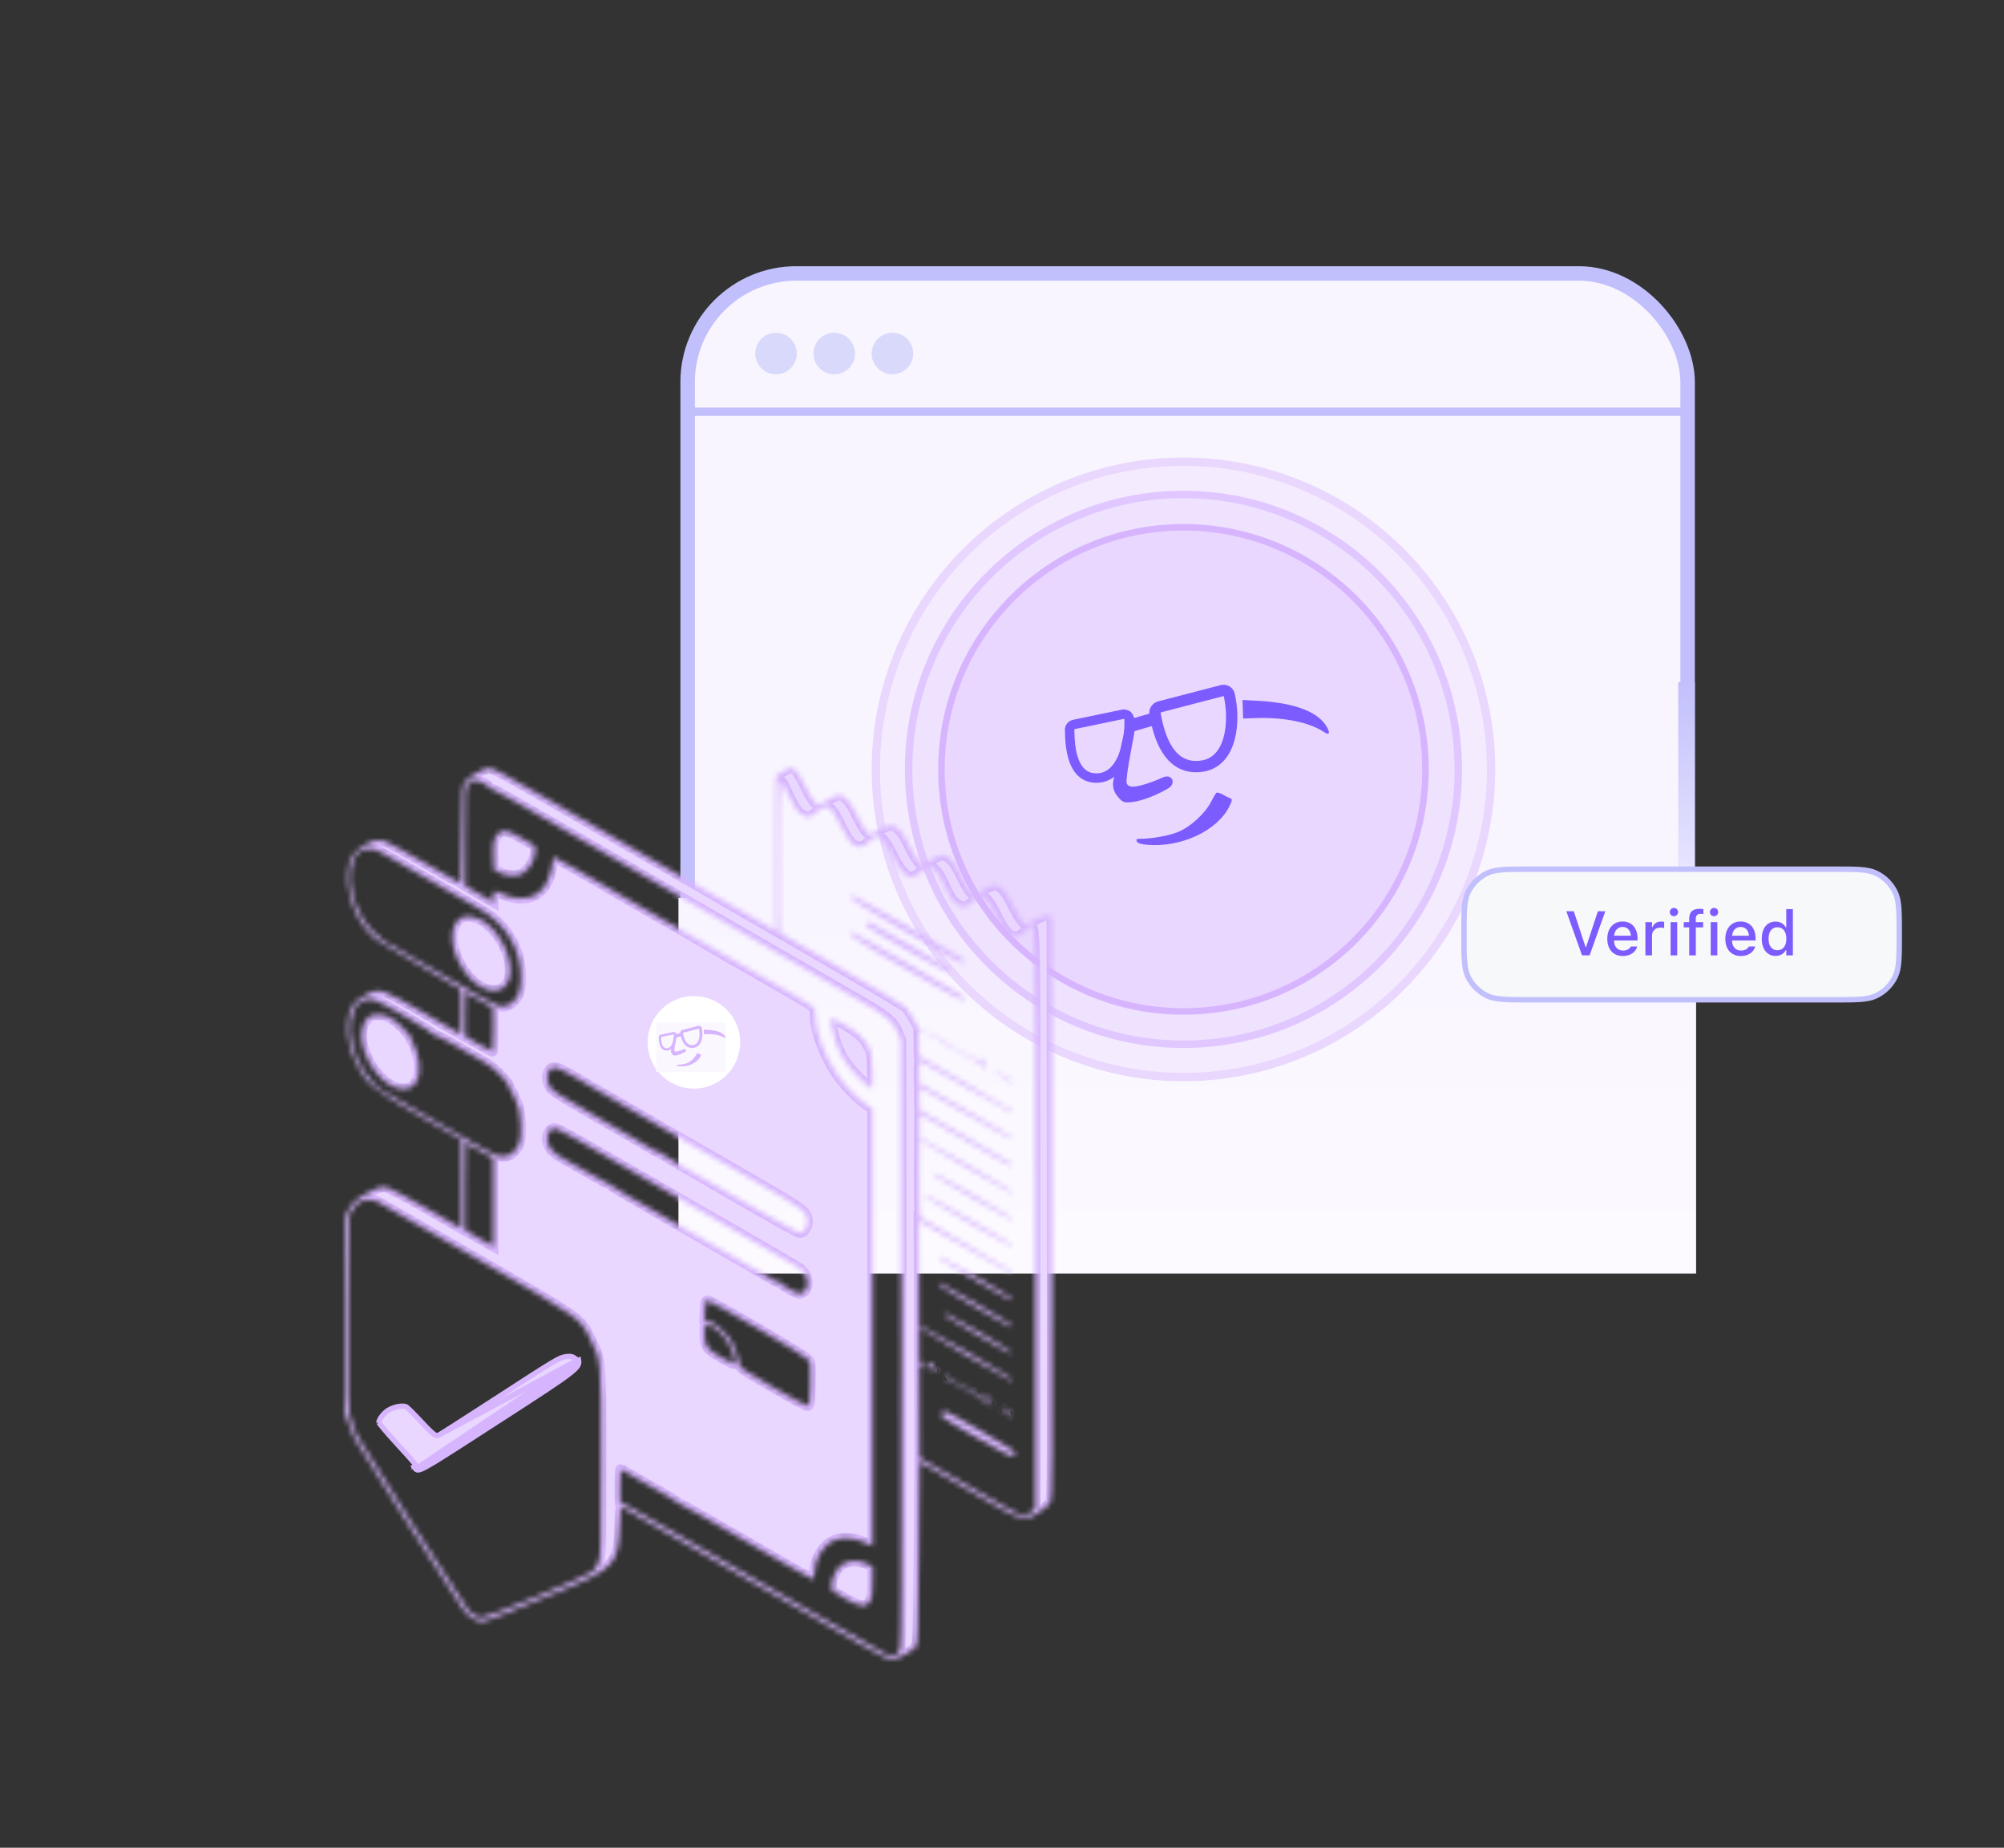 <svg width="384" height="354" viewBox="0 0 384 354" fill="none" xmlns="http://www.w3.org/2000/svg">
<rect x="0" y="0" width="384" height="354" fill="#333333" stroke="none"/>
<rect x="131.762" y="52.389" width="191.613" height="177.728" rx="20.828" fill="#F9F5FF" stroke="#C1C0FC" stroke-width="2.777"/>
<rect width="195" height="72" transform="translate(130 172)" fill="url(#paint0_linear_4949_20568)"/>
<line x1="131.965" y1="78.884" x2="323.168" y2="78.884" stroke="#C1C0FC" stroke-width="1.593"/>
<circle cx="148.696" cy="67.731" r="3.983" fill="#D9D9FB"/>
<circle cx="159.851" cy="67.731" r="3.983" fill="#D9D9FB"/>
<circle cx="171.003" cy="67.731" r="3.983" fill="#D9D9FB"/>
<circle cx="226.771" cy="147.398" r="58.954" fill="#F4EBFF" stroke="#E9D7FE" stroke-width="1.593"/>
<circle cx="226.77" cy="147.398" r="52.666" fill="#EEE2FE" stroke="#E1C7FF" stroke-width="1.423"/>
<circle cx="226.77" cy="147.399" r="46.377" fill="#E9D7FF" stroke="#D7B5FE" stroke-width="1.253"/>
<rect x="321.576" y="130.668" width="3.187" height="54.174" fill="url(#paint1_linear_4949_20568)"/>
<path fill-rule="evenodd" clip-rule="evenodd" d="M217.26 140.94C217.579 139.24 217.776 137.319 216.446 136.215C216.372 136.209 216.332 136.181 216.338 136.129L214.295 145.304C214.304 145.336 214.294 145.379 214.267 145.433C214.141 145.677 213.811 147.077 213.533 148.545L213.334 149.594C213.14 150.62 213.41 151.68 214.072 152.488C214.998 153.619 215.255 153.757 216.356 153.714C218.138 153.646 220.9 152.693 223.456 151.266C223.61 151.18 223.755 151.097 223.892 151.016C224.701 150.538 225.04 149.549 224.303 148.966C223.852 148.609 223.14 148.774 222.622 149.026C222.157 149.253 221.552 149.497 220.79 149.776C217.641 150.926 216.273 151.011 215.896 150.081C215.746 149.711 216.046 147.414 216.698 143.937L217.26 140.94Z" fill="#7C5BFF"/>
<path fill-rule="evenodd" clip-rule="evenodd" d="M233.084 151.896C232.938 152.023 232.47 152.804 232.045 153.633C230.903 155.859 228.152 158.382 225.783 159.375C223.994 160.124 220.688 160.711 218.311 160.702C217.785 160.7 217.656 160.835 217.834 161.198C218.012 161.562 218.557 161.739 219.843 161.848C226.293 162.398 233.203 159.184 235.536 154.55C236.115 153.399 236.157 153.082 235.747 152.942C235.467 152.845 234.812 152.519 234.293 152.216C233.774 151.914 233.229 151.77 233.084 151.896Z" fill="#7C5BFF"/>
<path d="M238.208 137.659L238.147 135.88L238.086 134.102L241.067 134.264C247.636 134.621 252.065 136.171 253.906 138.756C254.964 140.242 254.872 141.044 253.732 140.271C250.967 138.397 246.083 137.389 240.673 137.574L238.208 137.659Z" fill="#7C5BFF"/>
<path d="M234.141 132.316L222.199 135.425C221.601 135.58 221.215 136.162 221.323 136.771C222.052 140.885 223.877 147.457 229.986 146.828C236.164 146.191 236.667 137.959 235.542 133.124C235.397 132.502 234.759 132.155 234.141 132.316Z" stroke="#7C5BFF" stroke-width="2.168"/>
<path d="M215.137 136.846L205.797 138.789C205.311 138.89 204.958 139.315 204.962 139.812C204.985 143.391 205.512 149.252 210.317 149.06C215.075 148.871 216.542 141.991 216.348 137.745C216.319 137.131 215.738 136.721 215.137 136.846Z" stroke="#7C5BFF" stroke-width="1.807"/>
<rect x="216.33" y="137.849" width="4.818" height="2.422" transform="rotate(-16.138 216.33 137.849)" fill="#7C5BFF"/>
<path d="M280.521 179.032C280.521 176.836 280.522 175.218 280.62 173.937C280.718 172.661 280.91 171.762 281.272 170.997C282.045 169.362 283.362 168.045 284.997 167.272C285.762 166.91 286.661 166.718 287.937 166.62C289.218 166.522 290.836 166.521 293.032 166.521H351.416C353.612 166.521 355.23 166.522 356.511 166.62C357.787 166.718 358.686 166.91 359.451 167.272C361.086 168.045 362.403 169.362 363.176 170.997C363.538 171.762 363.73 172.661 363.828 173.937C363.926 175.218 363.927 176.836 363.927 179.032C363.927 181.228 363.926 182.846 363.828 184.127C363.73 185.403 363.538 186.302 363.176 187.067C362.403 188.702 361.086 190.019 359.451 190.792C358.686 191.154 357.787 191.347 356.511 191.444C355.23 191.543 353.612 191.543 351.416 191.543H293.032C290.836 191.543 289.218 191.543 287.937 191.444C286.661 191.347 285.762 191.154 284.997 190.792C283.362 190.019 282.045 188.702 281.272 187.067C280.91 186.302 280.718 185.403 280.62 184.127C280.522 182.846 280.521 181.228 280.521 179.032Z" fill="#F6F8FA"/>
<path d="M280.521 179.032C280.521 176.836 280.522 175.218 280.62 173.937C280.718 172.661 280.91 171.762 281.272 170.997C282.045 169.362 283.362 168.045 284.997 167.272C285.762 166.91 286.661 166.718 287.937 166.62C289.218 166.522 290.836 166.521 293.032 166.521H351.416C353.612 166.521 355.23 166.522 356.511 166.62C357.787 166.718 358.686 166.91 359.451 167.272C361.086 168.045 362.403 169.362 363.176 170.997C363.538 171.762 363.73 172.661 363.828 173.937C363.926 175.218 363.927 176.836 363.927 179.032C363.927 181.228 363.926 182.846 363.828 184.127C363.73 185.403 363.538 186.302 363.176 187.067C362.403 188.702 361.086 190.019 359.451 190.792C358.686 191.154 357.787 191.347 356.511 191.444C355.23 191.543 353.612 191.543 351.416 191.543H293.032C290.836 191.543 289.218 191.543 287.937 191.444C286.661 191.347 285.762 191.154 284.997 190.792C283.362 190.019 282.045 188.702 281.272 187.067C280.91 186.302 280.718 185.403 280.62 184.127C280.522 182.846 280.521 181.228 280.521 179.032Z" stroke="#C1C0FC" stroke-width="1.043"/>
<path d="M303.146 183.032L300.134 174.577H301.558L303.82 181.45H303.919L306.181 174.577H307.605L304.593 183.032H303.146ZM310.974 183.155C309.111 183.155 307.986 181.884 307.986 179.868V179.862C307.986 177.876 309.134 176.546 310.91 176.546C312.685 176.546 313.775 177.829 313.775 179.739V180.185H309.263C309.287 181.403 309.955 182.112 311.003 182.112C311.818 182.112 312.304 181.708 312.457 181.38L312.48 181.333L313.705 181.327L313.693 181.38C313.482 182.218 312.603 183.155 310.974 183.155ZM310.916 177.589C310.048 177.589 309.392 178.181 309.281 179.276H312.515C312.416 178.14 311.777 177.589 310.916 177.589ZM315.287 183.032V176.669H316.558V177.63H316.652C316.88 176.956 317.472 176.558 318.322 176.558C318.527 176.558 318.75 176.587 318.878 176.616V177.788C318.65 177.741 318.433 177.712 318.193 177.712C317.22 177.712 316.558 178.31 316.558 179.229V183.032H315.287ZM320.753 175.532C320.314 175.532 319.957 175.175 319.957 174.741C319.957 174.302 320.314 173.944 320.753 173.944C321.187 173.944 321.55 174.302 321.55 174.741C321.55 175.175 321.187 175.532 320.753 175.532ZM320.115 183.032V176.669H321.38V183.032H320.115ZM323.683 183.032V177.671H322.634V176.669H323.683V176.001C323.683 174.735 324.328 174.114 325.652 174.114C325.939 174.114 326.185 174.138 326.402 174.173V175.104C326.285 175.087 326.115 175.075 325.916 175.075C325.212 175.075 324.937 175.415 324.937 176.06V176.669H326.349V177.671H324.949V183.032H323.683ZM328.441 175.532C328.001 175.532 327.644 175.175 327.644 174.741C327.644 174.302 328.001 173.944 328.441 173.944C328.875 173.944 329.238 174.302 329.238 174.741C329.238 175.175 328.875 175.532 328.441 175.532ZM327.802 183.032V176.669H329.068V183.032H327.802ZM333.591 183.155C331.728 183.155 330.603 181.884 330.603 179.868V179.862C330.603 177.876 331.751 176.546 333.527 176.546C335.302 176.546 336.392 177.829 336.392 179.739V180.185H331.88C331.904 181.403 332.572 182.112 333.621 182.112C334.435 182.112 334.921 181.708 335.074 181.38L335.097 181.333L336.322 181.327L336.31 181.38C336.099 182.218 335.22 183.155 333.591 183.155ZM333.533 177.589C332.666 177.589 332.009 178.181 331.898 179.276H335.132C335.033 178.14 334.394 177.589 333.533 177.589ZM340.224 183.138C338.625 183.138 337.587 181.854 337.587 179.856V179.845C337.587 177.829 338.607 176.558 340.224 176.558C341.097 176.558 341.841 176.991 342.181 177.677H342.281V174.173H343.546V183.032H342.281V182.03H342.181C341.812 182.728 341.115 183.138 340.224 183.138ZM340.587 182.054C341.648 182.054 342.298 181.216 342.298 179.856V179.845C342.298 178.485 341.642 177.647 340.587 177.647C339.521 177.647 338.882 178.479 338.882 179.845V179.856C338.882 181.222 339.521 182.054 340.587 182.054Z" fill="#7C5BFF"/>
<mask id="path-18-inside-1_4949_20568" fill="white">
<path fill-rule="evenodd" clip-rule="evenodd" d="M152.573 147.697C152.936 148.08 153.759 149.499 154.401 150.851C155.043 152.202 155.853 153.532 156.202 153.807L156.835 154.305L158.534 153.313C159.468 152.767 160.481 152.32 160.786 152.32C161.798 152.32 162.943 153.61 164.1 156.053C165.208 158.39 166.257 159.92 166.753 159.92C166.896 159.92 167.671 159.521 168.473 159.033C169.287 158.539 170.271 158.147 170.696 158.147C171.85 158.147 172.907 159.323 174.157 161.996C175.147 164.116 176.415 165.879 176.812 165.69C176.893 165.652 177.734 165.18 178.679 164.643C180.228 163.763 180.47 163.696 181.12 163.965C182.268 164.44 183.044 165.446 184.294 168.078C184.936 169.429 185.751 170.763 186.105 171.041L186.748 171.547L188.382 170.547C189.28 169.997 190.259 169.547 190.557 169.547C191.641 169.547 192.76 170.762 193.94 173.22C195.039 175.509 196.149 177.147 196.602 177.147C196.722 177.147 197.512 176.741 198.359 176.244C199.449 175.605 200.137 175.365 200.716 175.421L201.533 175.5L201.597 231.194C201.655 281.723 201.624 286.967 201.257 287.739C200.979 288.326 200.264 288.957 198.957 289.772C196.033 291.594 196.427 291.722 185.447 285.386L176.2 280.05L176.073 297.442C175.967 312.064 175.888 314.921 175.579 315.387C175.023 316.226 171.759 318 170.773 318C170.123 318 164.16 314.666 144.494 303.307C130.503 295.225 119.02 288.613 118.976 288.613C118.932 288.613 118.832 290.352 118.754 292.477C118.486 299.729 117.718 300.538 106.913 304.954C103.639 306.292 99.177 308.122 96.997 309.02C94.817 309.918 92.718 310.653 92.332 310.653C91.389 310.653 89.703 309.629 88.932 308.588C87.402 306.522 68.767 277.187 67.929 275.525C67.519 274.712 66.917 273.192 66.592 272.147L66 270.247V251.88V233.513L66.588 232.213C67.281 230.683 67.972 229.999 70.115 228.722C72.032 227.579 72.95 227.295 74.113 227.483C74.6 227.563 78.019 229.368 81.71 231.495L88.42 235.363L88.412 226.839L88.403 218.313L80.627 213.88C71.481 208.666 70.237 207.656 68.45 204C67.13 201.297 66.633 199.357 66.633 196.899C66.633 193.451 67.552 191.907 70.489 190.419C72.749 189.273 73.142 189.407 81.217 194.071L88.293 198.159L88.363 193.938C88.415 190.766 88.352 189.645 88.11 189.424C87.932 189.263 84.538 187.272 80.567 185C76.596 182.728 72.867 180.506 72.281 180.062C68.783 177.414 66.487 172.278 66.675 167.52C66.787 164.675 67.3 163.681 69.38 162.273C71.179 161.055 72.362 160.747 73.688 161.148C74.197 161.302 77.676 163.197 81.42 165.361C85.163 167.524 88.266 169.293 88.314 169.293C88.362 169.293 88.435 165.083 88.475 159.938C88.544 150.912 88.565 150.558 89.074 149.877C89.881 148.797 92.691 147.157 93.74 147.154C94.44 147.152 96.918 148.476 105.52 153.45C111.511 156.915 117.781 160.541 119.453 161.507C121.125 162.474 125.913 165.235 130.093 167.643C134.273 170.051 140.173 173.453 143.203 175.204L148.713 178.387V163.507V148.627L150.056 147.813C150.794 147.366 151.514 147 151.655 147C151.796 147 152.209 147.314 152.573 147.697ZM149.408 178.702C149.514 178.807 154.843 181.925 161.252 185.632C167.66 189.338 173.208 192.662 173.581 193.02C174.209 193.621 175.903 196.454 175.981 197.033C176 197.173 176.031 198.427 176.05 199.82L176.085 202.353L185.072 207.538C190.016 210.39 194.06 212.812 194.06 212.921C194.06 213.031 193.94 213.12 193.794 213.12C193.648 213.12 189.77 210.95 185.178 208.298C180.585 205.645 176.658 203.41 176.451 203.33C176.135 203.209 176.073 203.535 176.073 205.332V207.478L184.608 212.389C193.299 217.39 194.524 218.163 193.792 218.178C193.574 218.183 189.553 215.964 184.855 213.247C180.158 210.53 176.256 208.307 176.184 208.307C176.112 208.307 176.087 209.286 176.127 210.482L176.2 212.657L184.93 217.704C189.732 220.481 193.76 222.852 193.882 222.974C194.009 223.101 194.009 223.255 193.881 223.334C193.758 223.41 192.751 222.946 191.642 222.302C190.534 221.659 186.606 219.394 182.913 217.269L176.2 213.405L176.134 223.19C176.097 228.572 176.164 233.072 176.283 233.191C176.401 233.309 180.418 235.671 185.208 238.44C192.972 242.926 194.677 244.027 193.867 244.027C193.681 244.027 186.052 239.678 177.149 234.498L176.071 233.87L176.135 256.593L176.2 279.315L180.127 281.591C192.538 288.785 195.455 290.387 196.151 290.387C196.625 290.387 197.148 290.124 197.626 289.646L198.367 288.906V233.272C198.367 170.932 198.551 176.367 196.502 178.379C194.457 180.386 193.038 179.646 191.018 175.519C189.121 171.645 188.078 170.904 186.652 172.416C185.385 173.76 184.849 173.954 183.792 173.453C182.69 172.929 182.168 172.207 180.896 169.44C179.848 167.161 178.88 166 178.028 166C177.75 166 177.029 166.456 176.424 167.013C175.756 167.629 175.078 168.027 174.694 168.027C173.599 168.027 172.395 166.658 171.021 163.852C169.766 161.288 168.845 160.173 167.984 160.173C167.752 160.173 167.118 160.629 166.573 161.187C164.621 163.186 163.127 162.395 161.166 158.32C159.234 154.307 158.442 153.821 156.558 155.495C155.857 156.117 155.162 156.627 155.013 156.627C154.865 156.627 154.365 156.447 153.903 156.228C152.944 155.773 152.199 154.729 151.025 152.193C149.222 148.298 149.355 147.414 149.281 163.832C149.245 171.905 149.302 178.596 149.408 178.702ZM90.192 149.628C90.191 149.506 89.964 149.749 89.687 150.167C89.207 150.891 89.183 151.373 89.182 160.343L89.18 169.758L91.84 171.285L94.5 172.811V171.833C94.5 171.295 94.627 170.813 94.783 170.761C94.939 170.709 95.649 170.955 96.362 171.308C98.164 172.2 100.852 172.339 102.274 171.614C102.832 171.329 103.643 170.693 104.076 170.199C104.926 169.231 105.9 166.501 105.9 165.087C105.9 164.614 106.013 164.227 106.152 164.227C106.29 164.227 108.2 165.27 110.395 166.545C112.591 167.82 116.952 170.345 120.087 172.155C123.222 173.965 126.243 175.711 126.8 176.035C127.357 176.36 128.269 176.871 128.827 177.173C129.384 177.474 131.436 178.663 133.387 179.815C136.825 181.845 141.082 184.301 146.307 187.269C151.944 190.471 155.685 192.698 155.765 192.898C155.812 193.014 155.926 193.064 156.018 193.007C156.111 192.951 156.192 193.72 156.198 194.716C156.217 197.536 157.925 202.14 160.264 205.669C161.59 207.669 164.115 210.315 165.818 211.488L167.207 212.444V254.315V296.185L165.75 295.536C163.826 294.678 161.499 294.482 160.007 295.052C157.741 295.917 156.06 298.643 156.06 301.453C156.06 302.11 155.943 302.547 155.768 302.547C155.607 302.547 153.641 301.478 151.398 300.172C149.155 298.866 145.439 296.717 143.14 295.396C140.841 294.074 137.052 291.894 134.721 290.55C132.389 289.206 130.375 288.107 130.245 288.107C130.115 288.107 129.971 288.015 129.924 287.904C129.852 287.729 126.722 285.88 122.694 283.631C122.041 283.266 120.954 282.642 120.279 282.244C119.604 281.846 118.999 281.52 118.936 281.52C118.872 281.52 118.823 282.917 118.827 284.623L118.834 287.727L121.804 289.409C123.437 290.333 126.996 292.374 129.713 293.942C132.43 295.51 134.995 296.989 135.413 297.229C135.831 297.468 137.199 298.261 138.453 298.991C139.707 299.721 143.412 301.863 146.687 303.752C149.961 305.64 153.951 307.943 155.553 308.87C165.136 314.412 169.39 316.825 170.104 317.123C171.217 317.588 172.047 317.15 172.467 315.873C172.721 315.099 172.773 303.113 172.72 257.107L172.653 199.313L172.079 197.894C171.159 195.621 170.109 194.75 164.167 191.33C153.468 185.173 120.806 166.321 113.5 162.085C98.559 153.424 94.444 151.086 94.148 151.092C94.025 151.095 93.853 150.999 93.768 150.879C93.189 150.067 91.007 149.21 90.51 149.6C90.336 149.737 90.193 149.749 90.192 149.628ZM99.187 160.143C102.512 161.962 102.603 162.031 102.605 162.724C102.61 164.65 101.45 166.693 99.9 167.489C98.974 167.965 96.996 167.828 95.757 167.203L94.627 166.633L94.55 164.353C94.453 161.488 94.629 160.527 95.392 159.765C96.235 158.922 97.114 159.009 99.187 160.143ZM68.522 163.478C67.201 164.718 66.77 168.071 67.521 171.259C68.079 173.625 69.514 176.425 71.007 178.06C72.237 179.407 74.487 181.088 75.285 181.255C75.473 181.294 75.686 181.406 75.76 181.503C75.833 181.6 76.973 182.295 78.293 183.047C81.38 184.807 86.915 187.991 87.407 188.29C90.314 190.059 94.636 192.436 95.33 192.649C96.394 192.975 97.212 192.804 98.164 192.055C99.32 191.146 99.809 189.73 99.811 187.28C99.818 181.672 96.956 176.988 91.713 174.026C90.39 173.279 86.457 171.013 82.973 168.993C73.427 163.455 72.398 162.888 71.573 162.71C70.524 162.485 69.232 162.81 68.522 163.478ZM174.032 177.536C179.668 180.8 184.433 183.624 184.622 183.813C184.908 184.099 184.909 184.204 184.628 184.437C184.369 184.652 181.843 183.302 173.66 178.573C163.792 172.872 161.821 171.54 163.325 171.588C163.579 171.596 168.397 174.273 174.032 177.536ZM90.447 175.639C91.848 175.909 92.516 176.257 93.775 177.368C96.819 180.057 98.591 185.134 97.444 187.879C96.097 191.103 91.769 190.128 88.903 185.956C85.322 180.742 86.208 174.823 90.447 175.639ZM174.49 181.144C178.705 183.596 182.153 185.745 182.153 185.92C182.153 186.094 182.038 186.308 181.896 186.395C181.654 186.546 166.964 178.231 166.227 177.527C165.851 177.167 166.038 176.626 166.525 176.663C166.691 176.675 170.275 178.692 174.49 181.144ZM174.047 184.653C179.69 187.927 184.455 190.75 184.636 190.928C184.906 191.192 184.904 191.301 184.622 191.535C184.354 191.758 181.946 190.474 173.655 185.687C163.717 179.949 161.768 178.627 163.325 178.683C163.579 178.692 168.404 181.379 174.047 184.653ZM89.18 194.316V198.564L91.727 200.044C93.128 200.857 94.319 201.479 94.374 201.424C94.502 201.295 94.596 193.104 94.469 193.033C94.416 193.004 93.974 192.766 93.487 192.504C91.827 191.614 90.321 190.753 89.82 190.409C89.546 190.221 89.289 190.067 89.25 190.067C89.212 190.067 89.18 191.979 89.18 194.316ZM68.913 192.066C67.315 193.177 66.708 196.636 67.508 200.071C68.318 203.546 70.814 207.425 73.21 208.931C73.703 209.241 76.786 211.037 80.06 212.921C83.334 214.805 87.792 217.377 89.965 218.637C92.139 219.897 94.435 221.103 95.067 221.318C96.52 221.811 97.758 221.516 98.642 220.466C99.649 219.269 99.896 218.132 99.764 215.3C99.665 213.148 99.514 212.427 98.822 210.777C98.37 209.697 97.889 208.813 97.755 208.813C97.62 208.813 97.572 208.714 97.647 208.592C98.026 207.978 94.932 204.669 92.958 203.578C92.204 203.162 89.788 201.77 87.591 200.486C85.393 199.202 83.466 198.231 83.308 198.328C83.151 198.425 83.09 198.394 83.174 198.259C83.344 197.984 73.417 192.135 71.984 191.667C70.9 191.312 69.79 191.456 68.913 192.066ZM74.637 194.887C75.663 195.395 78.033 197.554 78.033 197.982C78.033 198.103 78.176 198.121 78.35 198.021C78.524 197.921 78.581 197.933 78.477 198.048C78.373 198.163 78.557 198.723 78.886 199.292C80.408 201.924 80.827 205.515 79.806 207.168C79.111 208.292 78.53 208.602 77.119 208.602C74.106 208.602 70.355 204.396 69.444 199.995C68.991 197.805 69.534 195.614 70.742 194.769C71.529 194.217 73.399 194.274 74.637 194.887ZM161.819 196.3C164.478 197.869 165.653 198.969 166.481 200.663C166.972 201.669 167.074 202.35 167.158 205.203C167.23 207.668 167.177 208.56 166.958 208.56C166.793 208.56 165.667 207.563 164.456 206.343C162.023 203.896 160.771 201.823 159.903 198.807C159.304 196.724 159.062 195.187 159.31 195.034C159.407 194.974 160.536 195.544 161.819 196.3ZM176.993 197.282C177.207 197.839 176.972 198.012 176.604 197.569C176.397 197.319 176.386 197.153 176.57 197.04C176.717 196.949 176.907 197.058 176.993 197.282ZM178.184 197.836C178.277 197.928 178.353 198.17 178.353 198.373C178.353 198.672 178.282 198.683 177.973 198.427C177.764 198.253 177.593 198.011 177.593 197.889C177.593 197.627 177.944 197.595 178.184 197.836ZM179.504 198.697C179.596 198.845 179.61 199.028 179.536 199.102C179.354 199.284 178.86 198.964 178.86 198.665C178.86 198.341 179.297 198.363 179.504 198.697ZM180.582 199.251C180.819 199.536 180.831 199.697 180.629 199.823C180.254 200.055 180.062 199.835 180.168 199.294C180.245 198.898 180.286 198.894 180.582 199.251ZM181.731 199.862C181.824 199.955 181.9 200.197 181.9 200.4C181.9 200.699 181.828 200.709 181.52 200.453C181.311 200.28 181.14 200.038 181.14 199.916C181.14 199.653 181.491 199.622 181.731 199.862ZM183.05 200.724C183.142 200.872 183.157 201.054 183.082 201.129C182.901 201.31 182.407 200.991 182.407 200.692C182.407 200.368 182.844 200.389 183.05 200.724ZM184.129 201.278C184.365 201.563 184.378 201.724 184.175 201.849C183.801 202.081 183.609 201.861 183.714 201.32C183.791 200.925 183.833 200.92 184.129 201.278ZM185.359 202.111C185.564 202.645 185.222 202.934 184.93 202.473C184.62 201.982 184.626 201.72 184.948 201.72C185.092 201.72 185.277 201.896 185.359 202.111ZM186.544 202.649C186.836 202.94 186.729 203.24 186.333 203.24C186.124 203.24 185.953 203.069 185.953 202.86C185.953 202.464 186.253 202.357 186.544 202.649ZM188.487 203.117C188.487 203.328 188.625 203.722 188.794 203.992C188.963 204.262 189.013 204.571 188.907 204.678C188.691 204.893 188.204 204.253 188.374 203.977C188.433 203.882 188.311 203.663 188.104 203.491C187.62 203.089 187.621 202.733 188.107 202.733C188.316 202.733 188.487 202.906 188.487 203.117ZM187.676 203.291C188.09 203.704 188.058 204 187.6 204C187.389 204 187.22 203.775 187.22 203.493C187.22 202.903 187.267 202.882 187.676 203.291ZM105.281 205.07C104.71 205.885 104.789 207.329 105.457 208.304C105.988 209.08 106.922 209.67 115.273 214.513C116.04 214.957 118.605 216.434 120.973 217.795C123.342 219.156 125.422 220.385 125.597 220.526C125.771 220.667 125.915 220.683 125.917 220.561C125.919 220.44 126.005 220.458 126.107 220.601C126.21 220.745 127.946 221.817 129.967 222.985C131.987 224.152 135.065 225.933 136.807 226.943C148.855 233.927 152.863 236.173 153.274 236.173C154.072 236.173 154.86 234.915 154.72 233.865C154.472 232.01 154.308 231.887 144.66 226.293C133.168 219.631 130.122 217.88 128.849 217.204C128.026 216.766 127.228 216.308 127.076 216.187C126.852 216.007 118.534 211.186 114.086 208.658C113.503 208.326 111.679 207.261 110.033 206.291C106.821 204.398 105.914 204.165 105.281 205.07ZM191.358 205.436C191.649 205.727 191.542 206.027 191.147 206.027C190.938 206.027 190.767 205.856 190.767 205.647C190.767 205.251 191.066 205.144 191.358 205.436ZM192.378 205.949C192.62 206.191 192.574 206.787 192.314 206.787C192.003 206.787 191.753 206.073 192.009 205.915C192.123 205.845 192.289 205.86 192.378 205.949ZM193.68 206.787C193.887 207.121 193.584 207.595 193.283 207.409C192.975 207.219 192.977 206.533 193.285 206.533C193.416 206.533 193.594 206.647 193.68 206.787ZM105.281 216.723C105.064 217.033 104.887 217.688 104.888 218.18C104.889 219.766 105.901 220.914 108.485 222.263C108.861 222.459 110.85 223.589 112.903 224.773C114.957 225.958 116.644 226.875 116.652 226.812C116.66 226.748 116.913 226.908 117.215 227.166C117.706 227.586 119.817 228.824 131.613 235.612C133.425 236.654 136.389 238.366 138.2 239.417C141.116 241.109 144.509 243.06 147.193 244.589C147.681 244.867 148.218 245.206 148.386 245.342C148.554 245.479 148.839 245.505 149.019 245.401C149.199 245.297 149.264 245.304 149.162 245.416C148.928 245.675 152.573 247.827 153.244 247.827C153.519 247.827 153.99 247.513 154.293 247.13C155.199 245.979 154.615 243.937 153.074 242.876C152.604 242.551 136.821 233.407 135.16 232.496C134.603 232.19 133.178 231.37 131.993 230.672C129.722 229.334 119.017 223.16 111.355 218.769C108.852 217.334 106.55 216.16 106.239 216.16C105.929 216.16 105.498 216.413 105.281 216.723ZM185.447 223.141C193.131 227.601 194.634 228.573 193.847 228.573C193.451 228.573 176.464 218.724 176.369 218.439C176.322 218.3 176.436 218.193 176.622 218.201C176.808 218.209 180.779 220.432 185.447 223.141ZM89.18 227.303V235.66L90.13 236.254C90.652 236.581 91.85 237.276 92.79 237.799L94.5 238.75L94.496 230.305L94.491 221.86L91.899 220.414C90.473 219.619 89.278 218.963 89.243 218.957C89.208 218.951 89.18 222.707 89.18 227.303ZM186.527 228.911C190.668 231.303 194.057 233.345 194.058 233.45C194.063 233.909 193.077 233.41 186.359 229.548C179.051 225.347 178.4 224.931 178.777 224.698C178.898 224.623 182.385 226.519 186.527 228.911ZM181.393 231.079C183.274 232.176 186.861 234.256 189.362 235.7C193.395 238.028 194.292 238.666 193.617 238.723C193.299 238.749 177.34 229.488 177.34 229.277C177.34 228.826 178.148 229.185 181.393 231.079ZM68.771 230.356C68.295 230.651 67.683 231.385 67.348 232.066L66.76 233.26L66.692 251.362C66.626 268.749 66.644 269.544 67.131 271.502C67.41 272.623 68.017 274.281 68.481 275.187C69.462 277.104 88.975 307.706 89.778 308.587C90.502 309.382 91.532 309.894 92.397 309.891C93.496 309.887 112.715 301.905 113.549 301.106C113.935 300.737 114.453 299.912 114.699 299.274C115.112 298.203 115.147 296.719 115.147 280.127C115.147 259.819 115.233 260.829 113.132 256.55C111.128 252.469 111.626 252.822 91.333 241.115C81.441 235.408 72.952 230.536 72.47 230.289C71.303 229.692 69.802 229.719 68.771 230.356ZM187.283 244.733C193.447 248.324 194.595 249.093 193.79 249.093C193.357 249.093 179.873 241.216 179.873 240.963C179.873 240.837 180.016 240.745 180.19 240.759C180.364 240.773 183.556 242.561 187.283 244.733ZM186.84 249.631C193.455 253.454 194.29 253.997 193.894 254.221C193.588 254.395 179.611 246.272 179.771 246.014C179.844 245.896 179.982 245.806 180.078 245.812C180.175 245.819 183.217 247.537 186.84 249.631ZM135.086 251.036L135.012 252.847L135.965 253.161C137.112 253.54 139.352 255.599 140.186 257.041C140.856 258.199 141.554 260.227 141.671 261.35C141.74 262.016 142.294 262.396 148.06 265.73C151.531 267.738 154.552 269.346 154.773 269.304C155.115 269.238 155.183 268.629 155.243 265.135C155.31 261.193 155.291 261.018 154.736 260.375C154.046 259.575 136.085 249.091 135.54 249.17C135.251 249.212 135.142 249.659 135.086 251.036ZM187.727 255.289C191.14 257.282 193.876 259.012 193.807 259.133C193.628 259.445 193.855 259.562 187.061 255.646C181.48 252.429 180.247 251.587 181.203 251.646C181.377 251.657 184.313 253.296 187.727 255.289ZM135.035 255.49C135.036 257.956 135.378 258.435 138.327 260.11C140.641 261.424 140.736 261.454 140.809 260.901C140.92 260.063 139.976 257.765 138.944 256.363C138.083 255.193 136.049 253.653 135.364 253.653C135.122 253.653 135.034 254.148 135.035 255.49ZM185.443 259.105C193.078 263.528 194.653 264.547 193.853 264.547C193.465 264.547 176.464 254.689 176.369 254.409C176.322 254.272 176.436 254.167 176.622 254.175C176.808 254.183 180.777 256.401 185.443 259.105ZM177.056 261.089C177.325 261.414 177.202 261.76 176.818 261.76C176.534 261.76 176.322 261.033 176.562 260.884C176.68 260.812 176.902 260.904 177.056 261.089ZM178.766 261.373C178.845 261.579 178.738 261.918 178.53 262.126C178.2 262.457 178.111 262.458 177.847 262.14C177.607 261.852 177.625 261.692 177.93 261.387C178.414 260.903 178.584 260.901 178.766 261.373ZM179.451 262.436C179.743 262.727 179.636 263.027 179.24 263.027C179.031 263.027 178.86 262.856 178.86 262.647C178.86 262.251 179.16 262.144 179.451 262.436ZM181.813 263.924C182.018 264.459 181.675 264.748 181.383 264.286C181.073 263.796 181.079 263.533 181.401 263.533C181.545 263.533 181.73 263.709 181.813 263.924ZM182.998 264.462C183.289 264.754 183.182 265.053 182.787 265.053C182.578 265.053 182.407 264.882 182.407 264.673C182.407 264.278 182.706 264.171 182.998 264.462ZM184.129 265.104C184.543 265.518 184.511 265.813 184.053 265.813C183.842 265.813 183.673 265.588 183.673 265.307C183.673 264.716 183.72 264.695 184.129 265.104ZM185.285 265.736C185.526 265.977 185.48 266.573 185.22 266.573C184.91 266.573 184.66 265.86 184.916 265.702C185.029 265.631 185.196 265.647 185.285 265.736ZM186.587 266.573C186.793 266.908 186.49 267.382 186.189 267.196C185.881 267.006 185.883 266.32 186.192 266.32C186.323 266.32 186.501 266.434 186.587 266.573ZM187.811 267.249C188.103 267.54 187.996 267.84 187.6 267.84C187.391 267.84 187.22 267.669 187.22 267.46C187.22 267.064 187.52 266.957 187.811 267.249ZM189.375 267.589C189.625 267.994 188.765 268.726 188.43 268.392C188.23 268.191 188.243 268.007 188.478 267.724C188.853 267.272 189.151 267.227 189.375 267.589ZM190.133 268.6C190.34 268.934 190.037 269.409 189.736 269.222C189.428 269.032 189.43 268.347 189.738 268.347C189.87 268.347 190.047 268.461 190.133 268.6ZM192.436 269.962C192.651 270.521 192.365 270.807 191.978 270.42C191.75 270.191 191.749 270.05 191.974 269.824C192.2 269.599 192.31 269.632 192.436 269.962ZM193.719 270.764C193.802 270.979 193.806 271.219 193.728 271.296C193.506 271.518 193.047 271.142 193.047 270.738C193.047 270.252 193.53 270.271 193.719 270.764ZM187.844 274.068C191.323 276.087 194.247 277.867 194.344 278.023C194.611 278.455 194.315 278.987 193.808 278.987C193.333 278.987 181.296 272.158 180.673 271.535C180.22 271.082 180.466 270.369 181.069 270.385C181.317 270.392 184.366 272.049 187.844 274.068ZM164.927 299.164C165.136 299.232 165.734 299.468 166.257 299.689L167.207 300.09V302.978C167.207 305.016 167.098 306.076 166.836 306.582C166.067 308.068 164.906 307.969 161.759 306.15C159.26 304.705 159.228 304.674 159.303 303.806C159.495 301.613 160.477 300.03 162.069 299.349C162.871 299.006 164.181 298.921 164.927 299.164Z"/>
</mask>
<path fill-rule="evenodd" clip-rule="evenodd" d="M152.573 147.697C152.936 148.08 153.759 149.499 154.401 150.851C155.043 152.202 155.853 153.532 156.202 153.807L156.835 154.305L158.534 153.313C159.468 152.767 160.481 152.32 160.786 152.32C161.798 152.32 162.943 153.61 164.1 156.053C165.208 158.39 166.257 159.92 166.753 159.92C166.896 159.92 167.671 159.521 168.473 159.033C169.287 158.539 170.271 158.147 170.696 158.147C171.85 158.147 172.907 159.323 174.157 161.996C175.147 164.116 176.415 165.879 176.812 165.69C176.893 165.652 177.734 165.18 178.679 164.643C180.228 163.763 180.47 163.696 181.12 163.965C182.268 164.44 183.044 165.446 184.294 168.078C184.936 169.429 185.751 170.763 186.105 171.041L186.748 171.547L188.382 170.547C189.28 169.997 190.259 169.547 190.557 169.547C191.641 169.547 192.76 170.762 193.94 173.22C195.039 175.509 196.149 177.147 196.602 177.147C196.722 177.147 197.512 176.741 198.359 176.244C199.449 175.605 200.137 175.365 200.716 175.421L201.533 175.5L201.597 231.194C201.655 281.723 201.624 286.967 201.257 287.739C200.979 288.326 200.264 288.957 198.957 289.772C196.033 291.594 196.427 291.722 185.447 285.386L176.2 280.05L176.073 297.442C175.967 312.064 175.888 314.921 175.579 315.387C175.023 316.226 171.759 318 170.773 318C170.123 318 164.16 314.666 144.494 303.307C130.503 295.225 119.02 288.613 118.976 288.613C118.932 288.613 118.832 290.352 118.754 292.477C118.486 299.729 117.718 300.538 106.913 304.954C103.639 306.292 99.177 308.122 96.997 309.02C94.817 309.918 92.718 310.653 92.332 310.653C91.389 310.653 89.703 309.629 88.932 308.588C87.402 306.522 68.767 277.187 67.929 275.525C67.519 274.712 66.917 273.192 66.592 272.147L66 270.247V251.88V233.513L66.588 232.213C67.281 230.683 67.972 229.999 70.115 228.722C72.032 227.579 72.95 227.295 74.113 227.483C74.6 227.563 78.019 229.368 81.71 231.495L88.42 235.363L88.412 226.839L88.403 218.313L80.627 213.88C71.481 208.666 70.237 207.656 68.45 204C67.13 201.297 66.633 199.357 66.633 196.899C66.633 193.451 67.552 191.907 70.489 190.419C72.749 189.273 73.142 189.407 81.217 194.071L88.293 198.159L88.363 193.938C88.415 190.766 88.352 189.645 88.11 189.424C87.932 189.263 84.538 187.272 80.567 185C76.596 182.728 72.867 180.506 72.281 180.062C68.783 177.414 66.487 172.278 66.675 167.52C66.787 164.675 67.3 163.681 69.38 162.273C71.179 161.055 72.362 160.747 73.688 161.148C74.197 161.302 77.676 163.197 81.42 165.361C85.163 167.524 88.266 169.293 88.314 169.293C88.362 169.293 88.435 165.083 88.475 159.938C88.544 150.912 88.565 150.558 89.074 149.877C89.881 148.797 92.691 147.157 93.74 147.154C94.44 147.152 96.918 148.476 105.52 153.45C111.511 156.915 117.781 160.541 119.453 161.507C121.125 162.474 125.913 165.235 130.093 167.643C134.273 170.051 140.173 173.453 143.203 175.204L148.713 178.387V163.507V148.627L150.056 147.813C150.794 147.366 151.514 147 151.655 147C151.796 147 152.209 147.314 152.573 147.697ZM149.408 178.702C149.514 178.807 154.843 181.925 161.252 185.632C167.66 189.338 173.208 192.662 173.581 193.02C174.209 193.621 175.903 196.454 175.981 197.033C176 197.173 176.031 198.427 176.05 199.82L176.085 202.353L185.072 207.538C190.016 210.39 194.06 212.812 194.06 212.921C194.06 213.031 193.94 213.12 193.794 213.12C193.648 213.12 189.77 210.95 185.178 208.298C180.585 205.645 176.658 203.41 176.451 203.33C176.135 203.209 176.073 203.535 176.073 205.332V207.478L184.608 212.389C193.299 217.39 194.524 218.163 193.792 218.178C193.574 218.183 189.553 215.964 184.855 213.247C180.158 210.53 176.256 208.307 176.184 208.307C176.112 208.307 176.087 209.286 176.127 210.482L176.2 212.657L184.93 217.704C189.732 220.481 193.76 222.852 193.882 222.974C194.009 223.101 194.009 223.255 193.881 223.334C193.758 223.41 192.751 222.946 191.642 222.302C190.534 221.659 186.606 219.394 182.913 217.269L176.2 213.405L176.134 223.19C176.097 228.572 176.164 233.072 176.283 233.191C176.401 233.309 180.418 235.671 185.208 238.44C192.972 242.926 194.677 244.027 193.867 244.027C193.681 244.027 186.052 239.678 177.149 234.498L176.071 233.87L176.135 256.593L176.2 279.315L180.127 281.591C192.538 288.785 195.455 290.387 196.151 290.387C196.625 290.387 197.148 290.124 197.626 289.646L198.367 288.906V233.272C198.367 170.932 198.551 176.367 196.502 178.379C194.457 180.386 193.038 179.646 191.018 175.519C189.121 171.645 188.078 170.904 186.652 172.416C185.385 173.76 184.849 173.954 183.792 173.453C182.69 172.929 182.168 172.207 180.896 169.44C179.848 167.161 178.88 166 178.028 166C177.75 166 177.029 166.456 176.424 167.013C175.756 167.629 175.078 168.027 174.694 168.027C173.599 168.027 172.395 166.658 171.021 163.852C169.766 161.288 168.845 160.173 167.984 160.173C167.752 160.173 167.118 160.629 166.573 161.187C164.621 163.186 163.127 162.395 161.166 158.32C159.234 154.307 158.442 153.821 156.558 155.495C155.857 156.117 155.162 156.627 155.013 156.627C154.865 156.627 154.365 156.447 153.903 156.228C152.944 155.773 152.199 154.729 151.025 152.193C149.222 148.298 149.355 147.414 149.281 163.832C149.245 171.905 149.302 178.596 149.408 178.702ZM90.192 149.628C90.191 149.506 89.964 149.749 89.687 150.167C89.207 150.891 89.183 151.373 89.182 160.343L89.18 169.758L91.84 171.285L94.5 172.811V171.833C94.5 171.295 94.627 170.813 94.783 170.761C94.939 170.709 95.649 170.955 96.362 171.308C98.164 172.2 100.852 172.339 102.274 171.614C102.832 171.329 103.643 170.693 104.076 170.199C104.926 169.231 105.9 166.501 105.9 165.087C105.9 164.614 106.013 164.227 106.152 164.227C106.29 164.227 108.2 165.27 110.395 166.545C112.591 167.82 116.952 170.345 120.087 172.155C123.222 173.965 126.243 175.711 126.8 176.035C127.357 176.36 128.269 176.871 128.827 177.173C129.384 177.474 131.436 178.663 133.387 179.815C136.825 181.845 141.082 184.301 146.307 187.269C151.944 190.471 155.685 192.698 155.765 192.898C155.812 193.014 155.926 193.064 156.018 193.007C156.111 192.951 156.192 193.72 156.198 194.716C156.217 197.536 157.925 202.14 160.264 205.669C161.59 207.669 164.115 210.315 165.818 211.488L167.207 212.444V254.315V296.185L165.75 295.536C163.826 294.678 161.499 294.482 160.007 295.052C157.741 295.917 156.06 298.643 156.06 301.453C156.06 302.11 155.943 302.547 155.768 302.547C155.607 302.547 153.641 301.478 151.398 300.172C149.155 298.866 145.439 296.717 143.14 295.396C140.841 294.074 137.052 291.894 134.721 290.55C132.389 289.206 130.375 288.107 130.245 288.107C130.115 288.107 129.971 288.015 129.924 287.904C129.852 287.729 126.722 285.88 122.694 283.631C122.041 283.266 120.954 282.642 120.279 282.244C119.604 281.846 118.999 281.52 118.936 281.52C118.872 281.52 118.823 282.917 118.827 284.623L118.834 287.727L121.804 289.409C123.437 290.333 126.996 292.374 129.713 293.942C132.43 295.51 134.995 296.989 135.413 297.229C135.831 297.468 137.199 298.261 138.453 298.991C139.707 299.721 143.412 301.863 146.687 303.752C149.961 305.64 153.951 307.943 155.553 308.87C165.136 314.412 169.39 316.825 170.104 317.123C171.217 317.588 172.047 317.15 172.467 315.873C172.721 315.099 172.773 303.113 172.72 257.107L172.653 199.313L172.079 197.894C171.159 195.621 170.109 194.75 164.167 191.33C153.468 185.173 120.806 166.321 113.5 162.085C98.559 153.424 94.444 151.086 94.148 151.092C94.025 151.095 93.853 150.999 93.768 150.879C93.189 150.067 91.007 149.21 90.51 149.6C90.336 149.737 90.193 149.749 90.192 149.628ZM99.187 160.143C102.512 161.962 102.603 162.031 102.605 162.724C102.61 164.65 101.45 166.693 99.9 167.489C98.974 167.965 96.996 167.828 95.757 167.203L94.627 166.633L94.55 164.353C94.453 161.488 94.629 160.527 95.392 159.765C96.235 158.922 97.114 159.009 99.187 160.143ZM68.522 163.478C67.201 164.718 66.77 168.071 67.521 171.259C68.079 173.625 69.514 176.425 71.007 178.06C72.237 179.407 74.487 181.088 75.285 181.255C75.473 181.294 75.686 181.406 75.76 181.503C75.833 181.6 76.973 182.295 78.293 183.047C81.38 184.807 86.915 187.991 87.407 188.29C90.314 190.059 94.636 192.436 95.33 192.649C96.394 192.975 97.212 192.804 98.164 192.055C99.32 191.146 99.809 189.73 99.811 187.28C99.818 181.672 96.956 176.988 91.713 174.026C90.39 173.279 86.457 171.013 82.973 168.993C73.427 163.455 72.398 162.888 71.573 162.71C70.524 162.485 69.232 162.81 68.522 163.478ZM174.032 177.536C179.668 180.8 184.433 183.624 184.622 183.813C184.908 184.099 184.909 184.204 184.628 184.437C184.369 184.652 181.843 183.302 173.66 178.573C163.792 172.872 161.821 171.54 163.325 171.588C163.579 171.596 168.397 174.273 174.032 177.536ZM90.447 175.639C91.848 175.909 92.516 176.257 93.775 177.368C96.819 180.057 98.591 185.134 97.444 187.879C96.097 191.103 91.769 190.128 88.903 185.956C85.322 180.742 86.208 174.823 90.447 175.639ZM174.49 181.144C178.705 183.596 182.153 185.745 182.153 185.92C182.153 186.094 182.038 186.308 181.896 186.395C181.654 186.546 166.964 178.231 166.227 177.527C165.851 177.167 166.038 176.626 166.525 176.663C166.691 176.675 170.275 178.692 174.49 181.144ZM174.047 184.653C179.69 187.927 184.455 190.75 184.636 190.928C184.906 191.192 184.904 191.301 184.622 191.535C184.354 191.758 181.946 190.474 173.655 185.687C163.717 179.949 161.768 178.627 163.325 178.683C163.579 178.692 168.404 181.379 174.047 184.653ZM89.18 194.316V198.564L91.727 200.044C93.128 200.857 94.319 201.479 94.374 201.424C94.502 201.295 94.596 193.104 94.469 193.033C94.416 193.004 93.974 192.766 93.487 192.504C91.827 191.614 90.321 190.753 89.82 190.409C89.546 190.221 89.289 190.067 89.25 190.067C89.212 190.067 89.18 191.979 89.18 194.316ZM68.913 192.066C67.315 193.177 66.708 196.636 67.508 200.071C68.318 203.546 70.814 207.425 73.21 208.931C73.703 209.241 76.786 211.037 80.06 212.921C83.334 214.805 87.792 217.377 89.965 218.637C92.139 219.897 94.435 221.103 95.067 221.318C96.52 221.811 97.758 221.516 98.642 220.466C99.649 219.269 99.896 218.132 99.764 215.3C99.665 213.148 99.514 212.427 98.822 210.777C98.37 209.697 97.889 208.813 97.755 208.813C97.62 208.813 97.572 208.714 97.647 208.592C98.026 207.978 94.932 204.669 92.958 203.578C92.204 203.162 89.788 201.77 87.591 200.486C85.393 199.202 83.466 198.231 83.308 198.328C83.151 198.425 83.09 198.394 83.174 198.259C83.344 197.984 73.417 192.135 71.984 191.667C70.9 191.312 69.79 191.456 68.913 192.066ZM74.637 194.887C75.663 195.395 78.033 197.554 78.033 197.982C78.033 198.103 78.176 198.121 78.35 198.021C78.524 197.921 78.581 197.933 78.477 198.048C78.373 198.163 78.557 198.723 78.886 199.292C80.408 201.924 80.827 205.515 79.806 207.168C79.111 208.292 78.53 208.602 77.119 208.602C74.106 208.602 70.355 204.396 69.444 199.995C68.991 197.805 69.534 195.614 70.742 194.769C71.529 194.217 73.399 194.274 74.637 194.887ZM161.819 196.3C164.478 197.869 165.653 198.969 166.481 200.663C166.972 201.669 167.074 202.35 167.158 205.203C167.23 207.668 167.177 208.56 166.958 208.56C166.793 208.56 165.667 207.563 164.456 206.343C162.023 203.896 160.771 201.823 159.903 198.807C159.304 196.724 159.062 195.187 159.31 195.034C159.407 194.974 160.536 195.544 161.819 196.3ZM176.993 197.282C177.207 197.839 176.972 198.012 176.604 197.569C176.397 197.319 176.386 197.153 176.57 197.04C176.717 196.949 176.907 197.058 176.993 197.282ZM178.184 197.836C178.277 197.928 178.353 198.17 178.353 198.373C178.353 198.672 178.282 198.683 177.973 198.427C177.764 198.253 177.593 198.011 177.593 197.889C177.593 197.627 177.944 197.595 178.184 197.836ZM179.504 198.697C179.596 198.845 179.61 199.028 179.536 199.102C179.354 199.284 178.86 198.964 178.86 198.665C178.86 198.341 179.297 198.363 179.504 198.697ZM180.582 199.251C180.819 199.536 180.831 199.697 180.629 199.823C180.254 200.055 180.062 199.835 180.168 199.294C180.245 198.898 180.286 198.894 180.582 199.251ZM181.731 199.862C181.824 199.955 181.9 200.197 181.9 200.4C181.9 200.699 181.828 200.709 181.52 200.453C181.311 200.28 181.14 200.038 181.14 199.916C181.14 199.653 181.491 199.622 181.731 199.862ZM183.05 200.724C183.142 200.872 183.157 201.054 183.082 201.129C182.901 201.31 182.407 200.991 182.407 200.692C182.407 200.368 182.844 200.389 183.05 200.724ZM184.129 201.278C184.365 201.563 184.378 201.724 184.175 201.849C183.801 202.081 183.609 201.861 183.714 201.32C183.791 200.925 183.833 200.92 184.129 201.278ZM185.359 202.111C185.564 202.645 185.222 202.934 184.93 202.473C184.62 201.982 184.626 201.72 184.948 201.72C185.092 201.72 185.277 201.896 185.359 202.111ZM186.544 202.649C186.836 202.94 186.729 203.24 186.333 203.24C186.124 203.24 185.953 203.069 185.953 202.86C185.953 202.464 186.253 202.357 186.544 202.649ZM188.487 203.117C188.487 203.328 188.625 203.722 188.794 203.992C188.963 204.262 189.013 204.571 188.907 204.678C188.691 204.893 188.204 204.253 188.374 203.977C188.433 203.882 188.311 203.663 188.104 203.491C187.62 203.089 187.621 202.733 188.107 202.733C188.316 202.733 188.487 202.906 188.487 203.117ZM187.676 203.291C188.09 203.704 188.058 204 187.6 204C187.389 204 187.22 203.775 187.22 203.493C187.22 202.903 187.267 202.882 187.676 203.291ZM105.281 205.07C104.71 205.885 104.789 207.329 105.457 208.304C105.988 209.08 106.922 209.67 115.273 214.513C116.04 214.957 118.605 216.434 120.973 217.795C123.342 219.156 125.422 220.385 125.597 220.526C125.771 220.667 125.915 220.683 125.917 220.561C125.919 220.44 126.005 220.458 126.107 220.601C126.21 220.745 127.946 221.817 129.967 222.985C131.987 224.152 135.065 225.933 136.807 226.943C148.855 233.927 152.863 236.173 153.274 236.173C154.072 236.173 154.86 234.915 154.72 233.865C154.472 232.01 154.308 231.887 144.66 226.293C133.168 219.631 130.122 217.88 128.849 217.204C128.026 216.766 127.228 216.308 127.076 216.187C126.852 216.007 118.534 211.186 114.086 208.658C113.503 208.326 111.679 207.261 110.033 206.291C106.821 204.398 105.914 204.165 105.281 205.07ZM191.358 205.436C191.649 205.727 191.542 206.027 191.147 206.027C190.938 206.027 190.767 205.856 190.767 205.647C190.767 205.251 191.066 205.144 191.358 205.436ZM192.378 205.949C192.62 206.191 192.574 206.787 192.314 206.787C192.003 206.787 191.753 206.073 192.009 205.915C192.123 205.845 192.289 205.86 192.378 205.949ZM193.68 206.787C193.887 207.121 193.584 207.595 193.283 207.409C192.975 207.219 192.977 206.533 193.285 206.533C193.416 206.533 193.594 206.647 193.68 206.787ZM105.281 216.723C105.064 217.033 104.887 217.688 104.888 218.18C104.889 219.766 105.901 220.914 108.485 222.263C108.861 222.459 110.85 223.589 112.903 224.773C114.957 225.958 116.644 226.875 116.652 226.812C116.66 226.748 116.913 226.908 117.215 227.166C117.706 227.586 119.817 228.824 131.613 235.612C133.425 236.654 136.389 238.366 138.2 239.417C141.116 241.109 144.509 243.06 147.193 244.589C147.681 244.867 148.218 245.206 148.386 245.342C148.554 245.479 148.839 245.505 149.019 245.401C149.199 245.297 149.264 245.304 149.162 245.416C148.928 245.675 152.573 247.827 153.244 247.827C153.519 247.827 153.99 247.513 154.293 247.13C155.199 245.979 154.615 243.937 153.074 242.876C152.604 242.551 136.821 233.407 135.16 232.496C134.603 232.19 133.178 231.37 131.993 230.672C129.722 229.334 119.017 223.16 111.355 218.769C108.852 217.334 106.55 216.16 106.239 216.16C105.929 216.16 105.498 216.413 105.281 216.723ZM185.447 223.141C193.131 227.601 194.634 228.573 193.847 228.573C193.451 228.573 176.464 218.724 176.369 218.439C176.322 218.3 176.436 218.193 176.622 218.201C176.808 218.209 180.779 220.432 185.447 223.141ZM89.18 227.303V235.66L90.13 236.254C90.652 236.581 91.85 237.276 92.79 237.799L94.5 238.75L94.496 230.305L94.491 221.86L91.899 220.414C90.473 219.619 89.278 218.963 89.243 218.957C89.208 218.951 89.18 222.707 89.18 227.303ZM186.527 228.911C190.668 231.303 194.057 233.345 194.058 233.45C194.063 233.909 193.077 233.41 186.359 229.548C179.051 225.347 178.4 224.931 178.777 224.698C178.898 224.623 182.385 226.519 186.527 228.911ZM181.393 231.079C183.274 232.176 186.861 234.256 189.362 235.7C193.395 238.028 194.292 238.666 193.617 238.723C193.299 238.749 177.34 229.488 177.34 229.277C177.34 228.826 178.148 229.185 181.393 231.079ZM68.771 230.356C68.295 230.651 67.683 231.385 67.348 232.066L66.76 233.26L66.692 251.362C66.626 268.749 66.644 269.544 67.131 271.502C67.41 272.623 68.017 274.281 68.481 275.187C69.462 277.104 88.975 307.706 89.778 308.587C90.502 309.382 91.532 309.894 92.397 309.891C93.496 309.887 112.715 301.905 113.549 301.106C113.935 300.737 114.453 299.912 114.699 299.274C115.112 298.203 115.147 296.719 115.147 280.127C115.147 259.819 115.233 260.829 113.132 256.55C111.128 252.469 111.626 252.822 91.333 241.115C81.441 235.408 72.952 230.536 72.47 230.289C71.303 229.692 69.802 229.719 68.771 230.356ZM187.283 244.733C193.447 248.324 194.595 249.093 193.79 249.093C193.357 249.093 179.873 241.216 179.873 240.963C179.873 240.837 180.016 240.745 180.19 240.759C180.364 240.773 183.556 242.561 187.283 244.733ZM186.84 249.631C193.455 253.454 194.29 253.997 193.894 254.221C193.588 254.395 179.611 246.272 179.771 246.014C179.844 245.896 179.982 245.806 180.078 245.812C180.175 245.819 183.217 247.537 186.84 249.631ZM135.086 251.036L135.012 252.847L135.965 253.161C137.112 253.54 139.352 255.599 140.186 257.041C140.856 258.199 141.554 260.227 141.671 261.35C141.74 262.016 142.294 262.396 148.06 265.73C151.531 267.738 154.552 269.346 154.773 269.304C155.115 269.238 155.183 268.629 155.243 265.135C155.31 261.193 155.291 261.018 154.736 260.375C154.046 259.575 136.085 249.091 135.54 249.17C135.251 249.212 135.142 249.659 135.086 251.036ZM187.727 255.289C191.14 257.282 193.876 259.012 193.807 259.133C193.628 259.445 193.855 259.562 187.061 255.646C181.48 252.429 180.247 251.587 181.203 251.646C181.377 251.657 184.313 253.296 187.727 255.289ZM135.035 255.49C135.036 257.956 135.378 258.435 138.327 260.11C140.641 261.424 140.736 261.454 140.809 260.901C140.92 260.063 139.976 257.765 138.944 256.363C138.083 255.193 136.049 253.653 135.364 253.653C135.122 253.653 135.034 254.148 135.035 255.49ZM185.443 259.105C193.078 263.528 194.653 264.547 193.853 264.547C193.465 264.547 176.464 254.689 176.369 254.409C176.322 254.272 176.436 254.167 176.622 254.175C176.808 254.183 180.777 256.401 185.443 259.105ZM177.056 261.089C177.325 261.414 177.202 261.76 176.818 261.76C176.534 261.76 176.322 261.033 176.562 260.884C176.68 260.812 176.902 260.904 177.056 261.089ZM178.766 261.373C178.845 261.579 178.738 261.918 178.53 262.126C178.2 262.457 178.111 262.458 177.847 262.14C177.607 261.852 177.625 261.692 177.93 261.387C178.414 260.903 178.584 260.901 178.766 261.373ZM179.451 262.436C179.743 262.727 179.636 263.027 179.24 263.027C179.031 263.027 178.86 262.856 178.86 262.647C178.86 262.251 179.16 262.144 179.451 262.436ZM181.813 263.924C182.018 264.459 181.675 264.748 181.383 264.286C181.073 263.796 181.079 263.533 181.401 263.533C181.545 263.533 181.73 263.709 181.813 263.924ZM182.998 264.462C183.289 264.754 183.182 265.053 182.787 265.053C182.578 265.053 182.407 264.882 182.407 264.673C182.407 264.278 182.706 264.171 182.998 264.462ZM184.129 265.104C184.543 265.518 184.511 265.813 184.053 265.813C183.842 265.813 183.673 265.588 183.673 265.307C183.673 264.716 183.72 264.695 184.129 265.104ZM185.285 265.736C185.526 265.977 185.48 266.573 185.22 266.573C184.91 266.573 184.66 265.86 184.916 265.702C185.029 265.631 185.196 265.647 185.285 265.736ZM186.587 266.573C186.793 266.908 186.49 267.382 186.189 267.196C185.881 267.006 185.883 266.32 186.192 266.32C186.323 266.32 186.501 266.434 186.587 266.573ZM187.811 267.249C188.103 267.54 187.996 267.84 187.6 267.84C187.391 267.84 187.22 267.669 187.22 267.46C187.22 267.064 187.52 266.957 187.811 267.249ZM189.375 267.589C189.625 267.994 188.765 268.726 188.43 268.392C188.23 268.191 188.243 268.007 188.478 267.724C188.853 267.272 189.151 267.227 189.375 267.589ZM190.133 268.6C190.34 268.934 190.037 269.409 189.736 269.222C189.428 269.032 189.43 268.347 189.738 268.347C189.87 268.347 190.047 268.461 190.133 268.6ZM192.436 269.962C192.651 270.521 192.365 270.807 191.978 270.42C191.75 270.191 191.749 270.05 191.974 269.824C192.2 269.599 192.31 269.632 192.436 269.962ZM193.719 270.764C193.802 270.979 193.806 271.219 193.728 271.296C193.506 271.518 193.047 271.142 193.047 270.738C193.047 270.252 193.53 270.271 193.719 270.764ZM187.844 274.068C191.323 276.087 194.247 277.867 194.344 278.023C194.611 278.455 194.315 278.987 193.808 278.987C193.333 278.987 181.296 272.158 180.673 271.535C180.22 271.082 180.466 270.369 181.069 270.385C181.317 270.392 184.366 272.049 187.844 274.068ZM164.927 299.164C165.136 299.232 165.734 299.468 166.257 299.689L167.207 300.09V302.978C167.207 305.016 167.098 306.076 166.836 306.582C166.067 308.068 164.906 307.969 161.759 306.15C159.26 304.705 159.228 304.674 159.303 303.806C159.495 301.613 160.477 300.03 162.069 299.349C162.871 299.006 164.181 298.921 164.927 299.164Z" fill="#E9D7FF" stroke="#D7B5FE" stroke-width="2" mask="url(#path-18-inside-1_4949_20568)"/>
<circle cx="8.867" cy="8.867" r="8.867" transform="matrix(-1 0 0 1 141.833 190.827)" fill="white"/>
<rect width="13.32" height="9.482" transform="translate(125.726 195.894)" fill="#FAF7FF"/>
<path fill-rule="evenodd" clip-rule="evenodd" d="M129.573 198.988C129.654 198.558 129.704 198.071 129.367 197.791C129.348 197.79 129.338 197.783 129.339 197.77L128.822 200.094C128.824 200.102 128.822 200.113 128.815 200.126C128.783 200.188 128.699 200.543 128.629 200.915L128.579 201.181C128.529 201.441 128.598 201.709 128.765 201.914C129 202.2 129.065 202.235 129.344 202.224C129.795 202.207 130.495 201.966 131.143 201.604C131.182 201.582 131.218 201.561 131.253 201.541C131.458 201.42 131.544 201.169 131.357 201.022C131.243 200.931 131.063 200.973 130.931 201.037C130.814 201.094 130.66 201.156 130.467 201.227C129.67 201.518 129.323 201.54 129.227 201.304C129.189 201.21 129.265 200.628 129.431 199.748L129.573 198.988Z" fill="#D7B5FE"/>
<path fill-rule="evenodd" clip-rule="evenodd" d="M133.582 201.764C133.545 201.796 133.427 201.994 133.319 202.204C133.029 202.768 132.332 203.407 131.732 203.658C131.279 203.848 130.442 203.997 129.84 203.994C129.706 203.994 129.673 204.028 129.719 204.12C129.764 204.212 129.902 204.257 130.228 204.285C131.862 204.424 133.612 203.61 134.203 202.436C134.35 202.144 134.36 202.064 134.257 202.028C134.186 202.004 134.02 201.922 133.888 201.845C133.757 201.768 133.619 201.732 133.582 201.764Z" fill="#D7B5FE"/>
<path d="M134.88 198.157L134.865 197.706L134.849 197.256L135.604 197.297C137.269 197.388 138.39 197.78 138.857 198.435C139.125 198.811 139.102 199.015 138.813 198.819C138.112 198.344 136.875 198.089 135.504 198.136L134.88 198.157Z" fill="#D7B5FE"/>
<path d="M133.85 196.804L130.824 197.591C130.673 197.631 130.575 197.778 130.602 197.932C130.787 198.975 131.249 200.639 132.797 200.48C134.362 200.319 134.49 198.233 134.205 197.008C134.168 196.851 134.006 196.763 133.85 196.804Z" stroke="#D7B5FE" stroke-width="0.549"/>
<path d="M129.035 197.951L126.669 198.443C126.546 198.469 126.457 198.577 126.457 198.702C126.463 199.609 126.597 201.094 127.814 201.045C129.02 200.997 129.391 199.255 129.342 198.179C129.335 198.023 129.187 197.92 129.035 197.951Z" stroke="#D7B5FE" stroke-width="0.458"/>
<rect x="129.337" y="198.206" width="1.22" height="0.614" transform="rotate(-16.138 129.337 198.206)" fill="#D7B5FE"/>
<path d="M83.884 275.031L83.884 275.031C83.731 275.072 83.602 275.034 83.556 275.019C83.494 274.999 83.441 274.972 83.401 274.95C83.32 274.904 83.233 274.843 83.149 274.778C82.978 274.646 82.762 274.456 82.518 274.228C82.028 273.77 81.393 273.124 80.714 272.389L80.714 272.389C80.064 271.684 79.41 271.004 78.88 270.477C78.615 270.213 78.384 269.99 78.201 269.823C78.006 269.643 77.897 269.556 77.863 269.535C77.777 269.481 77.611 269.425 77.347 269.404C77.092 269.383 76.782 269.398 76.445 269.45C75.766 269.555 75.027 269.802 74.447 270.148L74.447 270.149C73.948 270.447 73.436 270.953 73.071 271.472C72.889 271.73 72.755 271.975 72.676 272.182C72.608 272.361 72.596 272.471 72.598 272.524C72.605 272.535 72.613 272.549 72.625 272.567C72.667 272.632 72.731 272.723 72.818 272.839C72.991 273.069 73.239 273.377 73.544 273.743C74.155 274.474 74.984 275.418 75.883 276.398C77.683 278.358 79.417 280.292 79.724 280.684C79.724 280.684 79.724 280.684 79.724 280.684L79.33 280.992C79.511 281.223 79.611 281.436 79.778 281.549C80.484 282.023 82.391 280.711 96.686 271.484C110.183 262.772 111.128 262.051 110.879 260.643L83.884 275.031ZM83.884 275.031C83.947 275.014 84.002 274.984 84.008 274.981C84.031 274.97 84.055 274.956 84.08 274.942C84.13 274.914 84.195 274.876 84.273 274.829C84.428 274.735 84.646 274.601 84.917 274.432C85.46 274.093 86.224 273.609 87.154 273.015C89.013 271.829 91.536 270.204 94.276 268.426L94.004 268.007L94.276 268.426C100.558 264.349 103.774 262.267 105.601 261.173C106.515 260.626 107.062 260.339 107.459 260.174C107.84 260.015 108.091 259.966 108.435 259.91C109.067 259.808 109.542 259.874 109.855 260.026C110.149 260.169 110.328 260.398 110.387 260.73M83.884 275.031L110.387 260.73M110.387 260.73C110.412 260.877 110.416 260.98 110.401 261.074C110.386 261.166 110.347 261.279 110.247 261.431C110.033 261.756 109.577 262.207 108.634 262.927C106.762 264.357 103.173 266.702 96.415 271.064C95.282 271.795 94.228 272.476 93.246 273.11C86.55 277.436 83.226 279.583 81.491 280.533C80.996 280.804 80.651 280.966 80.406 281.053C80.169 281.138 80.075 281.134 80.054 281.131L110.387 260.73ZM72.582 272.495C72.582 272.495 72.583 272.497 72.584 272.499C72.583 272.496 72.582 272.495 72.582 272.495Z" fill="#E9D7FF" stroke="#D7B5FE"/>
<defs>
<linearGradient id="paint0_linear_4949_20568" x1="97.5" y1="0" x2="97.5" y2="72" gradientUnits="userSpaceOnUse">
<stop stop-color="#F9F5FF"/>
<stop offset="1" stop-color="#FCFAFF"/>
</linearGradient>
<linearGradient id="paint1_linear_4949_20568" x1="323.17" y1="130.668" x2="323.17" y2="184.842" gradientUnits="userSpaceOnUse">
<stop stop-color="#C1C0FC"/>
<stop offset="1" stop-color="#FAF7FF"/>
</linearGradient>
</defs>
</svg>
